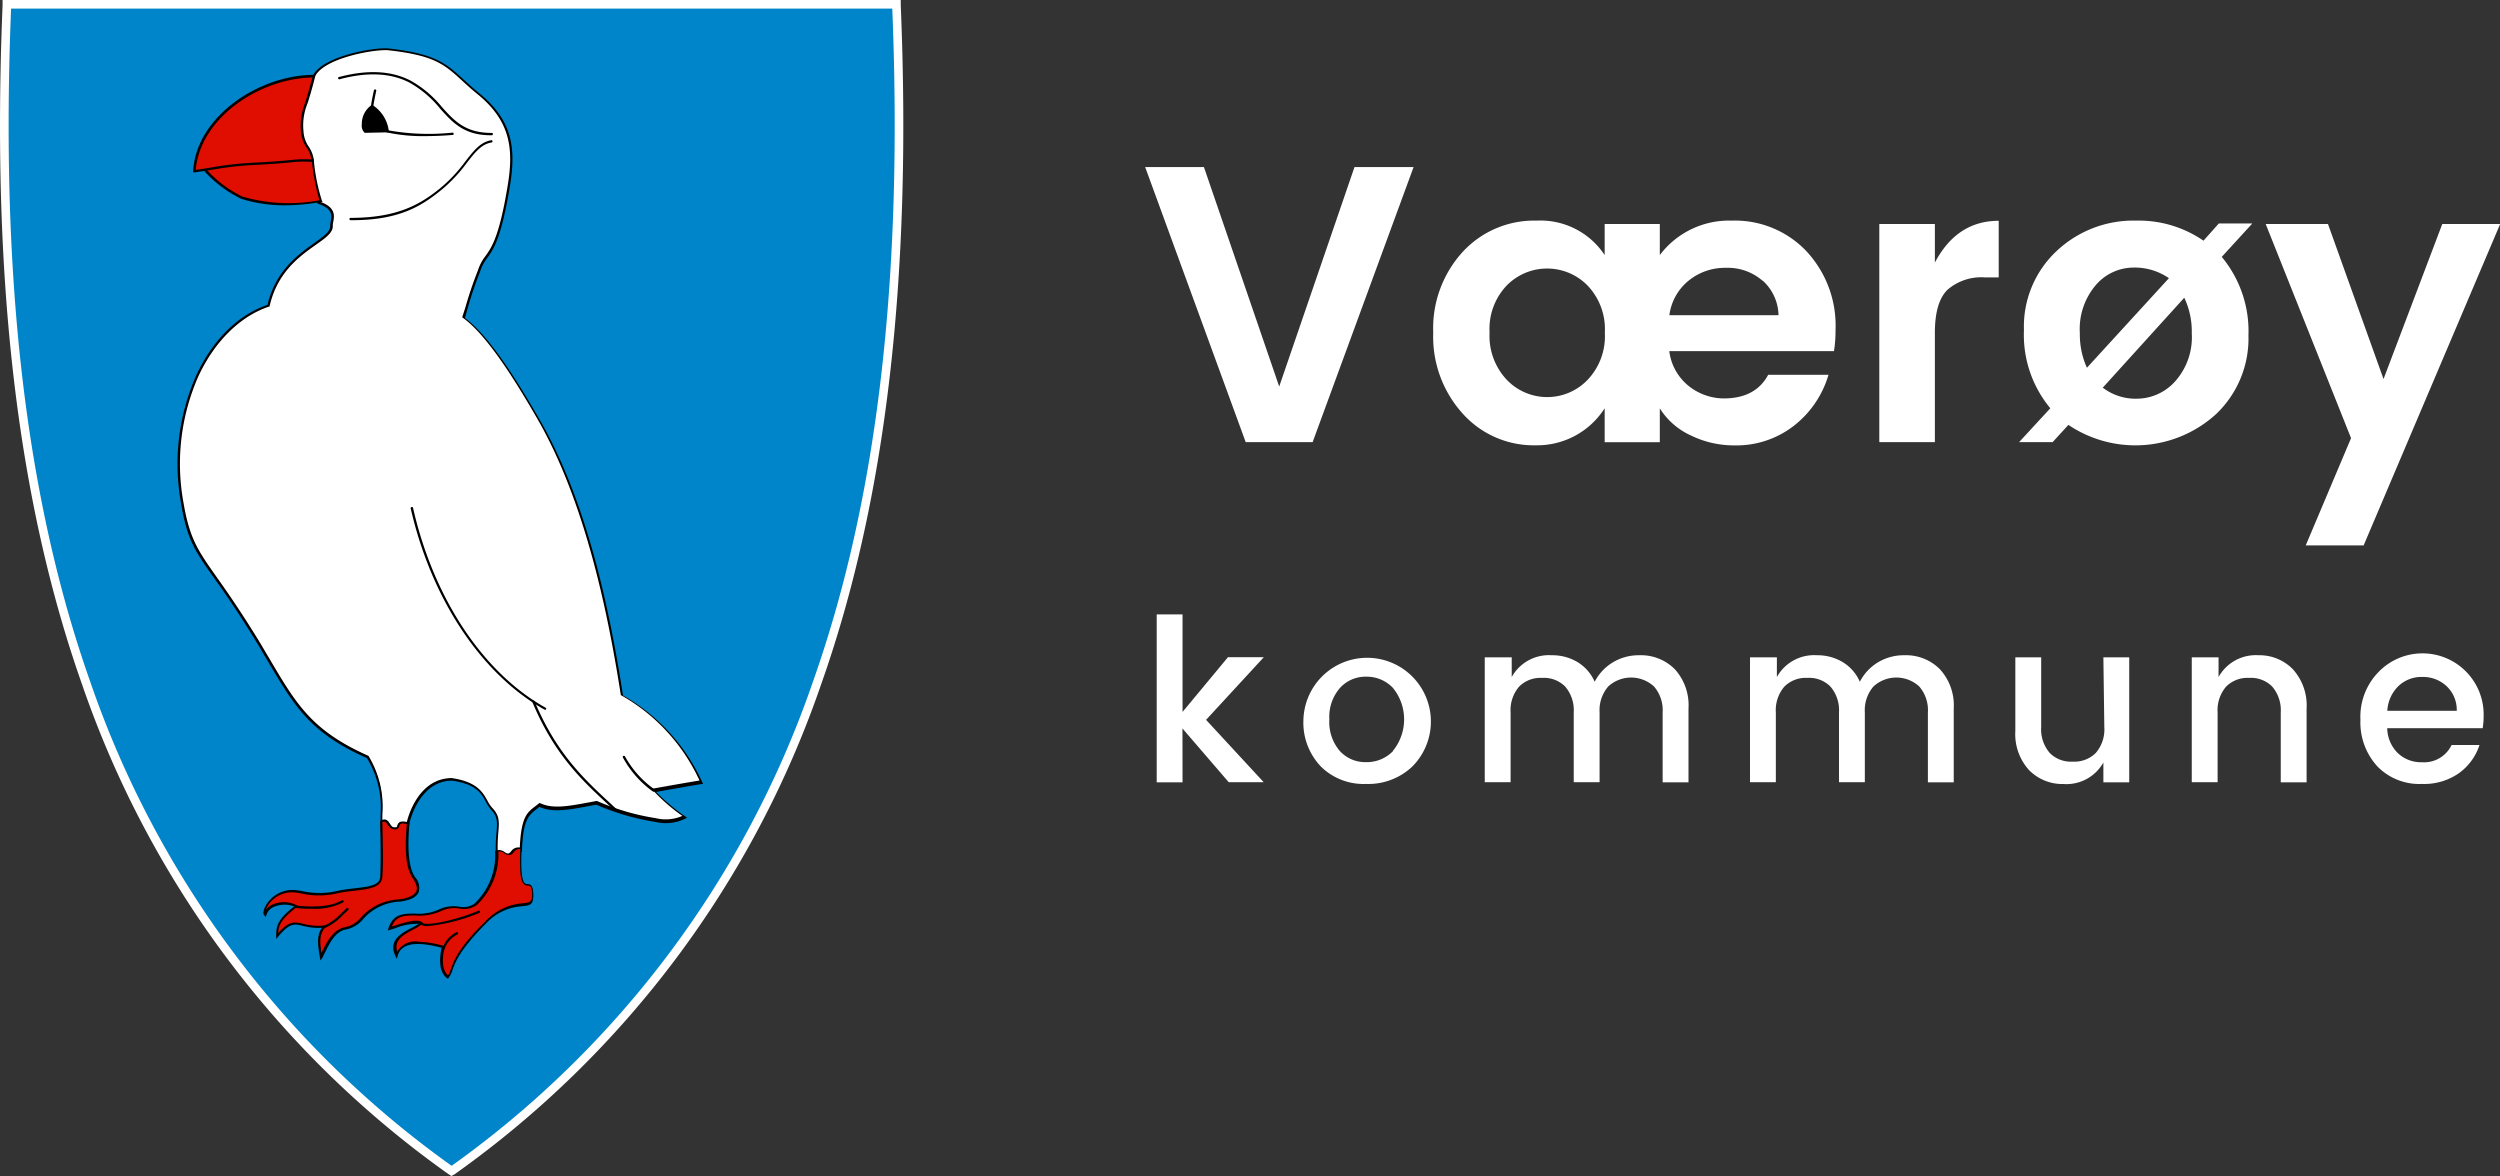 <svg id="Layer_1" data-name="Layer 1" xmlns="http://www.w3.org/2000/svg" viewBox="0 0 290.2 136.54"><rect x="0" y="0" width="290.2" height="136.54" fill="#333333" stroke="none"/><defs><style>.cls-1{fill:#fff;}.cls-2{fill:#0085ca;stroke:#fff;stroke-miterlimit:10;}.cls-3{fill:#e00e00;}</style></defs><title>varoy_logo</title><path class="cls-1" d="M144.6,51.32,132.93,19.39h6.82l8.74,25.48,8.74-25.48h6.86L152.37,51.32Z"/><path class="cls-1" d="M192.67,26v3.61a10.07,10.07,0,0,1,8.37-4,11.43,11.43,0,0,1,8.65,3.55,12.67,12.67,0,0,1,3.38,9.13,15.76,15.76,0,0,1-.18,2.47H193.77a6.17,6.17,0,0,0,2.31,4.09,6.58,6.58,0,0,0,4,1.4q3.7,0,5.17-2.74h7a11.63,11.63,0,0,1-4,5.9,10.86,10.86,0,0,1-6.93,2.29,11.38,11.38,0,0,1-5.08-1.17,8.29,8.29,0,0,1-3.57-3.13v3.93h-6.4V47.39a9.29,9.29,0,0,1-8,4.3A11.06,11.06,0,0,1,169.78,48a13.29,13.29,0,0,1-3.41-9.4,13.13,13.13,0,0,1,3.41-9.35,11.28,11.28,0,0,1,8.6-3.64,8.93,8.93,0,0,1,7.89,4V26ZM172.91,38.6a7.42,7.42,0,0,0,2,5.49,6.49,6.49,0,0,0,9.38,0,7.34,7.34,0,0,0,2-5.47,7.34,7.34,0,0,0-2-5.47,6.57,6.57,0,0,0-9.4,0A7.31,7.31,0,0,0,172.91,38.6Zm31.7-6a6.12,6.12,0,0,0-4.23-1.51A6.67,6.67,0,0,0,196,32.59a6.19,6.19,0,0,0-2.22,4h12.67A5.56,5.56,0,0,0,204.61,32.57Z"/><path class="cls-1" d="M224.6,26v4.48q2.56-4.85,7.41-4.85V32.2h-1.6a6,6,0,0,0-4.35,1.44q-1.46,1.44-1.46,5V51.32h-6.45V26Z"/><path class="cls-1" d="M257.9,29.82A13.49,13.49,0,0,1,261,38.95a12.1,12.1,0,0,1-3.77,9.13,13.91,13.91,0,0,1-17.13,1.24l-1.83,2h-3.89L238,47.39a13.33,13.33,0,0,1-3.06-9.08,12,12,0,0,1,3.75-9.13A13,13,0,0,1,248,25.61a13.24,13.24,0,0,1,7.78,2.33l1.78-2h3.89Zm-6.13,2.47a7,7,0,0,0-4.16-1.23,5.79,5.79,0,0,0-4.3,2,7.84,7.84,0,0,0-1.88,5.63,9.31,9.31,0,0,0,.82,4ZM244.09,45a6.27,6.27,0,0,0,4,1.28,6,6,0,0,0,4.39-2,7.68,7.68,0,0,0,1.94-5.6,9.11,9.11,0,0,0-.87-4.12Z"/><path class="cls-1" d="M272.91,50.86,263,26h7.23l6.45,18,6.82-18h6.72L274.37,63.31h-6.72Z"/><path class="cls-1" d="M137.27,90.81h-3V71.32h3V82.64l5.27-6.35h4.16L140,83.56l6.69,7.24h-4.06l-5.37-6.24Z"/><path class="cls-1" d="M158.57,91A7.05,7.05,0,0,1,153.35,89a7.36,7.36,0,0,1-2.05-5.42A7.4,7.4,0,1,1,163.92,89,7.43,7.43,0,0,1,158.57,91Zm3.12-3.84a5.79,5.79,0,0,0,0-7.31,4.17,4.17,0,0,0-3.09-1.3,4,4,0,0,0-3.05,1.3,5.1,5.1,0,0,0-1.24,3.66,5.17,5.17,0,0,0,1.21,3.66,4,4,0,0,0,3,1.3A4.26,4.26,0,0,0,161.69,87.2Z"/><path class="cls-1" d="M175.48,76.3v2.29a4.94,4.94,0,0,1,4.63-2.53,5.72,5.72,0,0,1,3,.79,5,5,0,0,1,2,2.29,5.67,5.67,0,0,1,2.12-2.26,5.83,5.83,0,0,1,3.07-.82,5.54,5.54,0,0,1,4.11,1.62A6.21,6.21,0,0,1,196,82.25v8.56h-3V82.69a4.21,4.21,0,0,0-1-3,3.92,3.92,0,0,0-5.32,0,4.21,4.21,0,0,0-1,3v8.11h-3V82.69a4.21,4.21,0,0,0-1-3,3.47,3.47,0,0,0-2.66-1,3.51,3.51,0,0,0-2.67,1,4.18,4.18,0,0,0-1,3v8.11h-3V76.3Z"/><path class="cls-1" d="M206.26,76.3v2.29a4.94,4.94,0,0,1,4.63-2.53,5.72,5.72,0,0,1,3,.79,5,5,0,0,1,2,2.29A5.67,5.67,0,0,1,218,76.88a5.83,5.83,0,0,1,3.07-.82,5.54,5.54,0,0,1,4.11,1.62,6.21,6.21,0,0,1,1.61,4.57v8.56h-3V82.69a4.21,4.21,0,0,0-1-3,3.92,3.92,0,0,0-5.32,0,4.21,4.21,0,0,0-1,3v8.11h-3V82.69a4.21,4.21,0,0,0-1-3,3.47,3.47,0,0,0-2.66-1,3.51,3.51,0,0,0-2.67,1,4.18,4.18,0,0,0-1,3v8.11h-3V76.3Z"/><path class="cls-1" d="M244.16,76.3h3V90.81h-3V88.51a4.92,4.92,0,0,1-4.63,2.5,5.43,5.43,0,0,1-4-1.62,6.2,6.2,0,0,1-1.59-4.54V76.3h3v8.11a4.21,4.21,0,0,0,1,3,3.46,3.46,0,0,0,2.66,1,3.51,3.51,0,0,0,2.67-1,4.17,4.17,0,0,0,1-3Z"/><path class="cls-1" d="M257.53,76.3v2.29a4.94,4.94,0,0,1,4.63-2.53,5.41,5.41,0,0,1,4,1.63,6.25,6.25,0,0,1,1.59,4.56v8.56h-3V82.69a4.21,4.21,0,0,0-1-3,3.47,3.47,0,0,0-2.66-1,3.51,3.51,0,0,0-2.67,1,4.18,4.18,0,0,0-1,3v8.11h-3V76.3Z"/><path class="cls-1" d="M281.14,91A6.8,6.8,0,0,1,276,89a7.54,7.54,0,0,1-2-5.45,7.43,7.43,0,0,1,2-5.44,7.1,7.1,0,0,1,12.3,5,9,9,0,0,1-.11,1.42H277.11a4.14,4.14,0,0,0,1.22,2.88,3.9,3.9,0,0,0,2.8,1.07,3.53,3.53,0,0,0,3.45-2h3.24a6.51,6.51,0,0,1-2.4,3.28A7.05,7.05,0,0,1,281.14,91ZM284,79.65a4,4,0,0,0-2.82-1.07,3.87,3.87,0,0,0-2.78,1.07,4.31,4.31,0,0,0-1.28,2.86h8.06A3.78,3.78,0,0,0,284,79.65Z"/><g id="path4148"><path class="cls-2" d="M52.51,135.88A115.35,115.35,0,0,0,94.84,79.29c7.51-21.23,10.53-47,9.22-78.66V.5H.8V.63C-.51,32.32,2.5,58.05,10,79.29a115.35,115.35,0,0,0,42.34,56.59l.08.05Z"/></g><g id="path4289"><path class="cls-1" d="M52.45,90.46c3.84.56,3.69,2.47,4.62,3.43,1.25,1.28.47,2.25.58,5.18a2.07,2.07,0,0,0,2.8-.42c.15-4.21,1-4.32,2.15-5.28,1.65.8,3.73.3,6.64-.23a27.75,27.75,0,0,0,6.87,2.06,4.9,4.9,0,0,0,3.39-.38,22,22,0,0,1-3.6-3.06s3.12-.56,5.51-1A21.87,21.87,0,0,0,72.2,80.69C70.62,70.62,68,58.13,62.46,48.55c-1.76-3-5.53-9.49-8.65-11.7a54,54,0,0,1,1.86-5.65c.8-2.21,2-1.18,3.37-9.62.66-4,.51-7.45-3.54-10.75C52,8,51.84,6.46,45.13,5.71c-1.57-.18-7.4.83-8.64,3-2.34,3.78-2.37,4.55-3.11,10.17C33,21.35,36.56,21.09,37,23.51c2.32.77,1.44,2.06,1.48,2.68.13,1.93-5.83,2.89-7.3,9.3-6.93,2.29-11.85,12-10,22.81,1.11,6.61,2.69,6.13,9,16.54,3.86,6.37,5.22,9.77,12.58,13,2.18,4,1.46,5.62,1.61,8.64,0,.8,2.42,1.42,3-.45.28-1.85,1.8-5.57,5.2-5.58Z"/><path d="M58.79,99.57a1.89,1.89,0,0,1-1.24-.41l0,0v-.06a18.6,18.6,0,0,1,.08-2.41c.1-1.22.16-1.88-.62-2.69a4.06,4.06,0,0,1-.6-.9c-.53-1-1.14-2.08-3.93-2.48-3.48,0-4.83,4-5.06,5.47a1.75,1.75,0,0,1-2,1.33c-.69-.08-1.22-.46-1.24-.89,0-.71,0-1.34,0-2A11,11,0,0,0,42.59,88C36,85.07,34.2,82,31.17,76.89l-1.18-2c-2.21-3.64-3.86-6-5.07-7.7C22.65,64,21.7,62.65,21,58.33a25.41,25.41,0,0,1,1.75-14.69c1.91-4.16,4.86-7.08,8.3-8.25.94-4,3.63-5.89,5.42-7.17,1.1-.79,1.9-1.36,1.86-2a2,2,0,0,1,.06-.48c.13-.67.29-1.5-1.45-2.08l-.08,0v-.08c-.18-1.09-1-1.61-1.87-2.12s-1.91-1.17-1.71-2.56l.09-.67c.66-5,.78-5.9,3-9.55,1.27-2.22,7.17-3.23,8.77-3.05,5.41.61,6.63,1.73,8.66,3.59.51.46,1.08,1,1.79,1.57,4,3.23,4.31,6.55,3.59,10.88-1,6-1.89,7.26-2.61,8.26a5.11,5.11,0,0,0-.77,1.39l-.11.31a44.86,44.86,0,0,0-1.44,4.28l-.28,1c3.13,2.28,6.82,8.62,8.6,11.68,5.78,9.92,8.33,23.08,9.75,32.13a22.1,22.1,0,0,1,9.22,10.13l.08.16-.18,0c-2,.33-4.51.78-5.28.92a23.35,23.35,0,0,0,3.41,2.86l.19.13-.2.1a5.09,5.09,0,0,1-3.47.39,28,28,0,0,1-6.87-2l-.71.13c-2.52.47-4.36.82-5.89.12l-.33.26c-.92.71-1.58,1.22-1.7,4.86v0l0,0a2.26,2.26,0,0,1-1.6.83Zm-1-.57a1.73,1.73,0,0,0,1.16.29,2,2,0,0,0,1.38-.7c.14-3.73.84-4.27,1.81-5l.39-.31.07-.06.08,0c1.46.71,3.28.37,5.8-.1l.8-.15,0,0a27.51,27.51,0,0,0,6.83,2,4.84,4.84,0,0,0,3.1-.26,20.66,20.66,0,0,1-3.43-3l-.15-.18.23,0s3-.54,5.34-.93a21.83,21.83,0,0,0-9.09-9.89l-.05,0v-.06c-1.41-9-4-22.2-9.72-32.1-1.79-3.08-5.51-9.46-8.61-11.66l-.08-.06L54,35.76a45,45,0,0,1,1.45-4.3l.11-.31a5.4,5.4,0,0,1,.81-1.45c.7-1,1.58-2.19,2.56-8.14.7-4.23.36-7.48-3.49-10.62-.71-.58-1.29-1.11-1.8-1.58-2.06-1.88-3.19-2.92-8.5-3.52-1.5-.17-7.31.83-8.51,2.92-2.23,3.6-2.35,4.5-3,9.45l-.09.68c-.17,1.22.64,1.72,1.59,2.29a3.54,3.54,0,0,1,2,2.23c1.88.65,1.68,1.68,1.55,2.36a1.83,1.83,0,0,0-.05.41c.05.81-.8,1.42-2,2.26-1.87,1.33-4.43,3.16-5.33,7.08l0,.07-.07,0c-3.35,1.11-6.35,4.07-8.22,8.13a25.14,25.14,0,0,0-1.73,14.53c.72,4.26,1.65,5.59,3.9,8.78,1.21,1.71,2.86,4.06,5.08,7.71l1.18,2c3,5.06,4.82,8.11,11.33,11l0,0,0,0a11.27,11.27,0,0,1,1.61,6.77c0,.61,0,1.23,0,1.93,0,.29.46.57,1,.64A1.49,1.49,0,0,0,47.11,96c.23-1.56,1.65-5.67,5.33-5.68h0c2.93.43,3.6,1.65,4.14,2.62a3.86,3.86,0,0,0,.56.84c.87.89.81,1.65.7,2.9A18.51,18.51,0,0,0,57.78,99Z"/></g><g id="path4567"><path class="cls-3" d="M60.48,98.49c-.31,6.9,1.34,2.48,1.36,5.42,0,2.11-2.1-.13-5.45,3.18-4.3,4.22-3.61,5.52-4.37,6.35-1-.73-.8-2.5-.54-3.52-4-1.09-5.1-.13-5.41,1-1.09-2.29,1.87-2.86,2.83-3.7-.64-.49-2.79.36-3.64.6.83-2.73,3.47-.86,5.86-2.14,1.49-.81,3,.23,4.06-.65a7.93,7.93,0,0,0,2.48-6.19c.68-.36,1.06.57,1.58.28s.4-.72,1.24-.63Z"/><path d="M52,113.62l-.1-.07c-1.13-.81-.81-2.77-.63-3.53-3-.81-4.72-.51-5.11.93l-.1.35-.16-.33c-.87-1.83.72-2.66,1.88-3.26a8.16,8.16,0,0,0,.83-.47,6.63,6.63,0,0,0-2.73.51l-.62.19-.24.07.07-.24c.52-1.72,1.77-1.72,3.09-1.72a5.74,5.74,0,0,0,2.83-.5,3.83,3.83,0,0,1,2.23-.31,2.39,2.39,0,0,0,1.81-.32,7.8,7.8,0,0,0,2.43-6.08v-.09l.08,0a1,1,0,0,1,1,.15c.24.15.38.23.54.14a1.31,1.31,0,0,0,.24-.23,1,1,0,0,1,1.08-.41h.13v.13c-.18,4,.31,4.07.67,4.09s.68.13.69,1.33-.56,1.16-1.36,1.25a6.24,6.24,0,0,0-4.14,2c-3,3-3.57,4.5-3.89,5.4a2.57,2.57,0,0,1-.48.94Zm-3.51-4.31a11.66,11.66,0,0,1,3,.49l.13,0,0,.13c-.15.58-.54,2.48.39,3.29a2.83,2.83,0,0,0,.34-.75c.33-.93.87-2.48,4-5.51a6.48,6.48,0,0,1,4.29-2.1c.8-.09,1.13-.13,1.12-1,0-1-.2-1-.44-1.06-.65,0-1.09-.36-.93-4.24a.75.75,0,0,0-.72.33,1.51,1.51,0,0,1-.3.29.76.76,0,0,1-.83-.14c-.23-.14-.43-.27-.69-.17a8.05,8.05,0,0,1-2.53,6.21,2.63,2.63,0,0,1-2,.38,3.57,3.57,0,0,0-2.08.28,6,6,0,0,1-3,.53c-1.25,0-2.25,0-2.75,1.28l.36-.11c1.09-.35,2.58-.83,3.15-.39l.13.1-.13.11a5.83,5.83,0,0,1-1,.63c-1.09.57-2.32,1.21-1.89,2.58A2.41,2.41,0,0,1,48.53,109.3Z"/></g><g id="path4287"><path class="cls-3" d="M36.3,18.64a21.87,21.87,0,0,0,.94,4.72,19.57,19.57,0,0,1-9.19-.41,14.26,14.26,0,0,1-4.34-3.28S35,14.51,36.3,18.64Z"/><path d="M33.31,23.83a16.58,16.58,0,0,1-5.3-.75,14.16,14.16,0,0,1-4.38-3.31l-.14-.14.18-.08c.34-.15,8.29-3.75,11.53-2.3a2.14,2.14,0,0,1,1.23,1.35v0a21.87,21.87,0,0,0,.93,4.67l.09.17-.18,0A23.64,23.64,0,0,1,33.31,23.83ZM24,19.71a13.47,13.47,0,0,0,4.14,3.11,19.39,19.39,0,0,0,8.94.43,25.39,25.39,0,0,1-.88-4.58,1.86,1.86,0,0,0-1.08-1.17C32.22,16.21,25.18,19.17,24,19.71Z"/></g><g id="path4285"><path class="cls-3" d="M29.72,19c4.5-.23,4.88-.49,6.58-.34-.19-1.6-1.05-1.59-1.23-3.36-.21-2.09.36-2.39,1.36-6.44-6,0-13.47,4.63-13.86,11A62.35,62.35,0,0,1,29.72,19Z"/><path d="M22.42,20v-.17c.39-6.36,7.71-11.13,14-11.14h.17l0,.17c-.36,1.44-.66,2.42-.89,3.14a6.69,6.69,0,0,0-.47,3.25A3.44,3.44,0,0,0,35.82,17a3.48,3.48,0,0,1,.61,1.63l0,.17h-.17a12.77,12.77,0,0,0-2.62.06c-.85.08-2,.18-3.94.28a38.21,38.21,0,0,0-4.93.54c-.62.1-1.33.22-2.21.33ZM36.25,9c-6.07.1-13,4.64-13.53,10.72.8-.11,1.46-.22,2-.31a38.44,38.44,0,0,1,5-.54v0c1.92-.1,3.08-.2,3.93-.28a13.55,13.55,0,0,1,2.5-.08,3.22,3.22,0,0,0-.55-1.36,3.71,3.71,0,0,1-.66-1.84,7,7,0,0,1,.48-3.36C35.64,11.21,35.92,10.31,36.25,9Z"/></g><g id="path4539"><path class="cls-3" d="M34.58,103.48a9.65,9.65,0,0,0,4.73,0c2.34-.46,4.87-.23,4.95-1.74.07-1.23.07-2.94,0-6.43.84-.49.83.82,1.6.79s-.05-1,1.52-.58c-.14,1.77-.33,4.88.68,6.33,1.21,1.72,0,2.43-1.66,2.63-4.37.49-4.05,2.89-6.27,3.23-1.62.26-2.36,2.4-2.82,3.32-.24-1.46-.43-2.57.41-3.52-3.14.31-3.26-1.54-5.48,1.09,0-1,0-1.77,2.2-3.43-1-.63-3.26-.4-3.62.94-.43-.43,1-3.2,3.81-2.69Z"/><path d="M37.19,111.49l-.07-.44c-.22-1.34-.4-2.42.25-3.35a6.92,6.92,0,0,1-2.22-.23c-1-.24-1.5-.36-2.86,1.25l-.23.27v-.35c0-1.1.1-1.88,2.09-3.42a3.12,3.12,0,0,0-2.23,0,1.55,1.55,0,0,0-1,1l-.06.22-.16-.16c-.19-.18-.15-.59.11-1.08a3.56,3.56,0,0,1,3.82-1.83l.11,0v0l.31.06a9.18,9.18,0,0,0,4.26-.05c.61-.12,1.23-.19,1.82-.26,1.66-.19,3-.35,3-1.36.07-1.25.07-3,0-6.42v-.08l.07,0c.57-.33.84,0,1.06.35s.32.44.6.43.2-.06.26-.22c.12-.34.3-.62,1.3-.36l.11,0v.11c-.11,1.3-.39,4.75.65,6.25a1.81,1.81,0,0,1,.41,1.76c-.25.57-1,.94-2.17,1.08a6,6,0,0,0-4.24,2,3.45,3.45,0,0,1-2,1.23c-1.32.21-2,1.77-2.52,2.8l-.21.44Zm.81-4.12-.23.26c-.72.81-.65,1.74-.45,3l0,0c.47-1,1.25-2.72,2.72-3a3.2,3.2,0,0,0,1.88-1.15,6.32,6.32,0,0,1,4.4-2.08c.74-.09,1.69-.33,2-.93.17-.38,0-.89-.39-1.5-1-1.38-.89-4.08-.71-6.31-.73-.17-.8,0-.87.22a.49.49,0,0,1-.51.4,1,1,0,0,1-.82-.54c-.22-.3-.35-.45-.64-.31.09,3.38.1,5.11,0,6.36s-1.54,1.41-3.26,1.61c-.59.07-1.2.14-1.8.26a9.42,9.42,0,0,1-4.37.05l-.41-.08-.11,0v0A3.3,3.3,0,0,0,31,105.28a2.11,2.11,0,0,0-.14.32,2,2,0,0,1,.93-.66,3.22,3.22,0,0,1,2.65.14l.16.1-.15.12c-1.9,1.43-2.13,2.21-2.15,3,1.3-1.44,1.91-1.3,2.89-1.07a6.65,6.65,0,0,0,2.44.2Z"/></g><g id="path3837"><path d="M56.93,15.7c-3.07,0-4.42-1.5-5.84-3.09a12.37,12.37,0,0,0-3.52-3c-2.15-1.14-4.88-1.28-8.11-.42a.14.14,0,1,1-.07-.26c3.3-.87,6.1-.72,8.31.45a12.58,12.58,0,0,1,3.6,3.05c1.47,1.63,2.73,3,5.78,3a.13.13,0,0,1,.14.13.14.14,0,0,1-.13.14Z"/></g><g id="path3839"><path d="M40.9,25.56h-.21a.14.14,0,0,1-.13-.14.14.14,0,0,1,.14-.13c5.58,0,8.17-1.66,10.35-3.4A17.18,17.18,0,0,0,54,18.76c1-1.28,1.77-2.29,3.07-2.49a.14.14,0,0,1,0,.27c-1.19.18-1.94,1.16-2.9,2.39a17.4,17.4,0,0,1-3,3.17C49,23.85,46.42,25.56,40.9,25.56Z"/></g><g id="path3841"><path d="M45,15.24a4,4,0,0,0-1.81-2.94c-1.16.65-1.29,2.68-.79,3Z"/><path d="M42.34,15.42l0,0a1.12,1.12,0,0,1-.34-1,2.63,2.63,0,0,1,1.13-2.22l.06,0,.06,0a4.16,4.16,0,0,1,1.88,3l0,.16Zm.83-3a2.44,2.44,0,0,0-.93,2,1,1,0,0,0,.18.74l2.39,0A3.89,3.89,0,0,0,43.17,12.46Z"/></g><g id="path3845"><path d="M75.91,91.9a.14.14,0,0,1-.09,0,11.74,11.74,0,0,1-3.53-4,.14.14,0,0,1,.25-.11A11.51,11.51,0,0,0,76,91.65a.14.14,0,0,1-.09.24Z"/></g><g id="path3849"><path d="M71.45,94.11a.14.14,0,0,1-.09,0l-.74-.69c-3.07-2.85-6.25-5.8-8.8-11.87a.14.14,0,1,1,.25-.11c2.53,6,5.68,8.94,8.73,11.77l.74.69a.14.14,0,0,1-.09.24Z"/></g><g id="path3853"><path d="M63.27,82.37l-.07,0C55.88,78.27,50.07,69.52,47.67,59a.14.14,0,0,1,.27-.06c2.39,10.5,8.15,19.18,15.41,23.22a.14.14,0,0,1-.07.25Z"/></g><g id="path3855"><path d="M51.37,110.55h0a.14.14,0,0,1-.09-.17A3.22,3.22,0,0,1,53,108.21a.14.14,0,0,1,.12.25,3,3,0,0,0-1.6,2A.14.14,0,0,1,51.37,110.55Z"/></g><g id="path3857"><path d="M49.68,107.5a1.49,1.49,0,0,1-.91-.21.14.14,0,1,1,.17-.21c.72.59,5-.64,6.56-1.35a.14.14,0,1,1,.11.25A21,21,0,0,1,49.68,107.5Z"/></g><g id="path3859"><path d="M36.25,105.49c-.56,0-1.19,0-1.92-.1a.14.14,0,0,1,0-.27c3.18.31,4.52-.15,5.33-.59a.14.14,0,1,1,.13.24A7.07,7.07,0,0,1,36.25,105.49Z"/></g><g id="path3861"><path d="M37.62,107.73a.14.14,0,0,1,0-.26A6.37,6.37,0,0,0,39.63,106c.2-.19.4-.38.59-.55a.14.14,0,1,1,.18.21c-.19.17-.38.35-.58.54a6.58,6.58,0,0,1-2.16,1.55Z"/></g><g id="path4286"><path d="M49.43,15.8a19.76,19.76,0,0,1-4.48-.42.14.14,0,1,1,.07-.26,26.73,26.73,0,0,0,7.47.28.14.14,0,1,1,0,.27C51.74,15.73,50.63,15.8,49.43,15.8Z"/></g><g id="path4288"><path d="M43.17,12.44h0a.14.14,0,0,1-.11-.15c.08-.55.19-1.1.34-1.78a.14.14,0,1,1,.27.06c-.15.67-.25,1.21-.34,1.76A.14.14,0,0,1,43.17,12.44Z"/></g></svg>